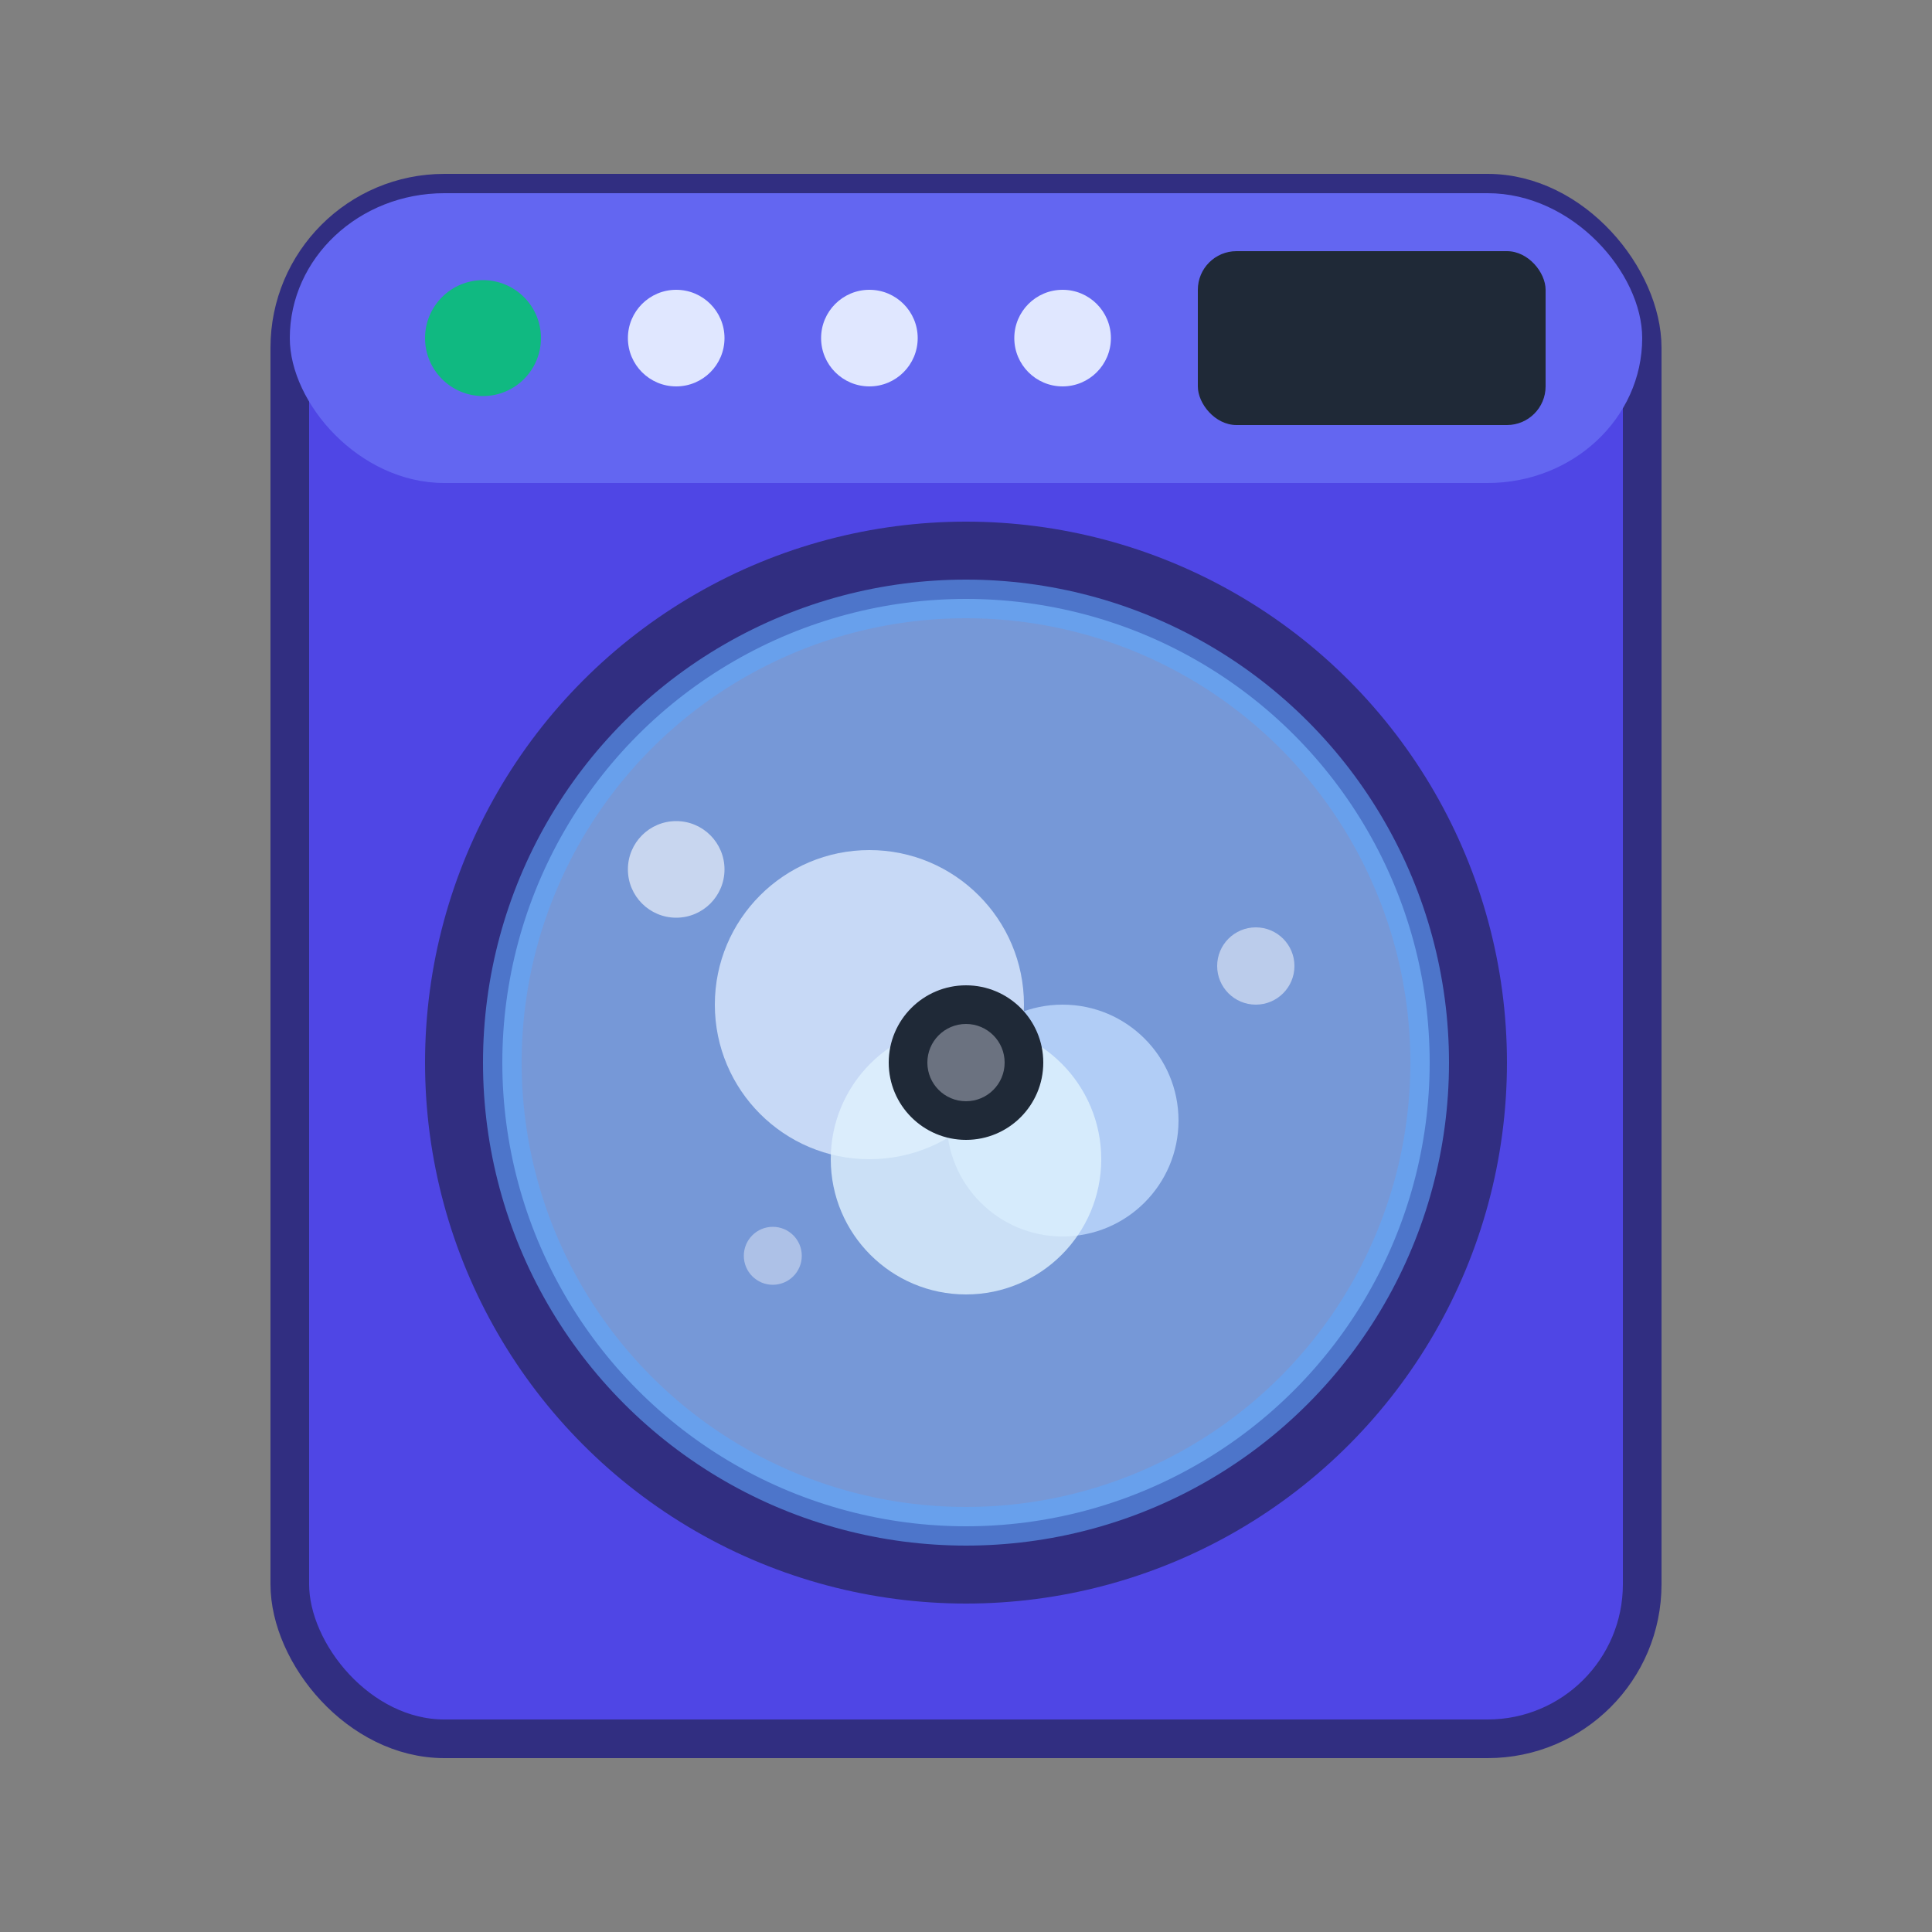 <svg xmlns="http://www.w3.org/2000/svg" viewBox="0 0 100 100">
  <rect x="0" y="0" width="100" height="100" fill="#808080" stroke="none"/>
  <!-- Washing machine body -->
  <rect x="15" y="10" width="70" height="80" rx="8" fill="#4F46E5" stroke="#312E81" stroke-width="2"/>

  <!-- Control panel top -->
  <rect x="15" y="10" width="70" height="15" rx="8" fill="#6366F1"/>

  <!-- Power button -->
  <circle cx="25" cy="17.5" r="3" fill="#10B981"/>

  <!-- Control buttons -->
  <circle cx="35" cy="17.5" r="2.5" fill="#E0E7FF"/>
  <circle cx="45" cy="17.5" r="2.5" fill="#E0E7FF"/>
  <circle cx="55" cy="17.5" r="2.5" fill="#E0E7FF"/>

  <!-- Display screen -->
  <rect x="62" y="13" width="18" height="9" rx="2" fill="#1F2937"/>

  <!-- Door frame -->
  <circle cx="50" cy="55" r="28" fill="#312E81"/>

  <!-- Door glass -->
  <circle cx="50" cy="55" r="24" fill="#93C5FD" opacity="0.7"/>

  <!-- Water/clothes inside (animated look) -->
  <circle cx="45" cy="52" r="8" fill="#DBEAFE" opacity="0.8"/>
  <circle cx="55" cy="58" r="6" fill="#BFDBFE" opacity="0.8"/>
  <circle cx="50" cy="60" r="7" fill="#E0F2FE" opacity="0.8"/>

  <!-- Door rim/highlight -->
  <circle cx="50" cy="55" r="24" fill="none" stroke="#60A5FA" stroke-width="2" opacity="0.6"/>

  <!-- Door handle/lock -->
  <circle cx="50" cy="55" r="4" fill="#1F2937"/>
  <circle cx="50" cy="55" r="2" fill="#6B7280"/>

  <!-- Soap bubbles floating -->
  <circle cx="35" cy="45" r="2.5" fill="#FFFFFF" opacity="0.6"/>
  <circle cx="65" cy="50" r="2" fill="#FFFFFF" opacity="0.5"/>
  <circle cx="40" cy="65" r="1.5" fill="#FFFFFF" opacity="0.4"/>
</svg>
